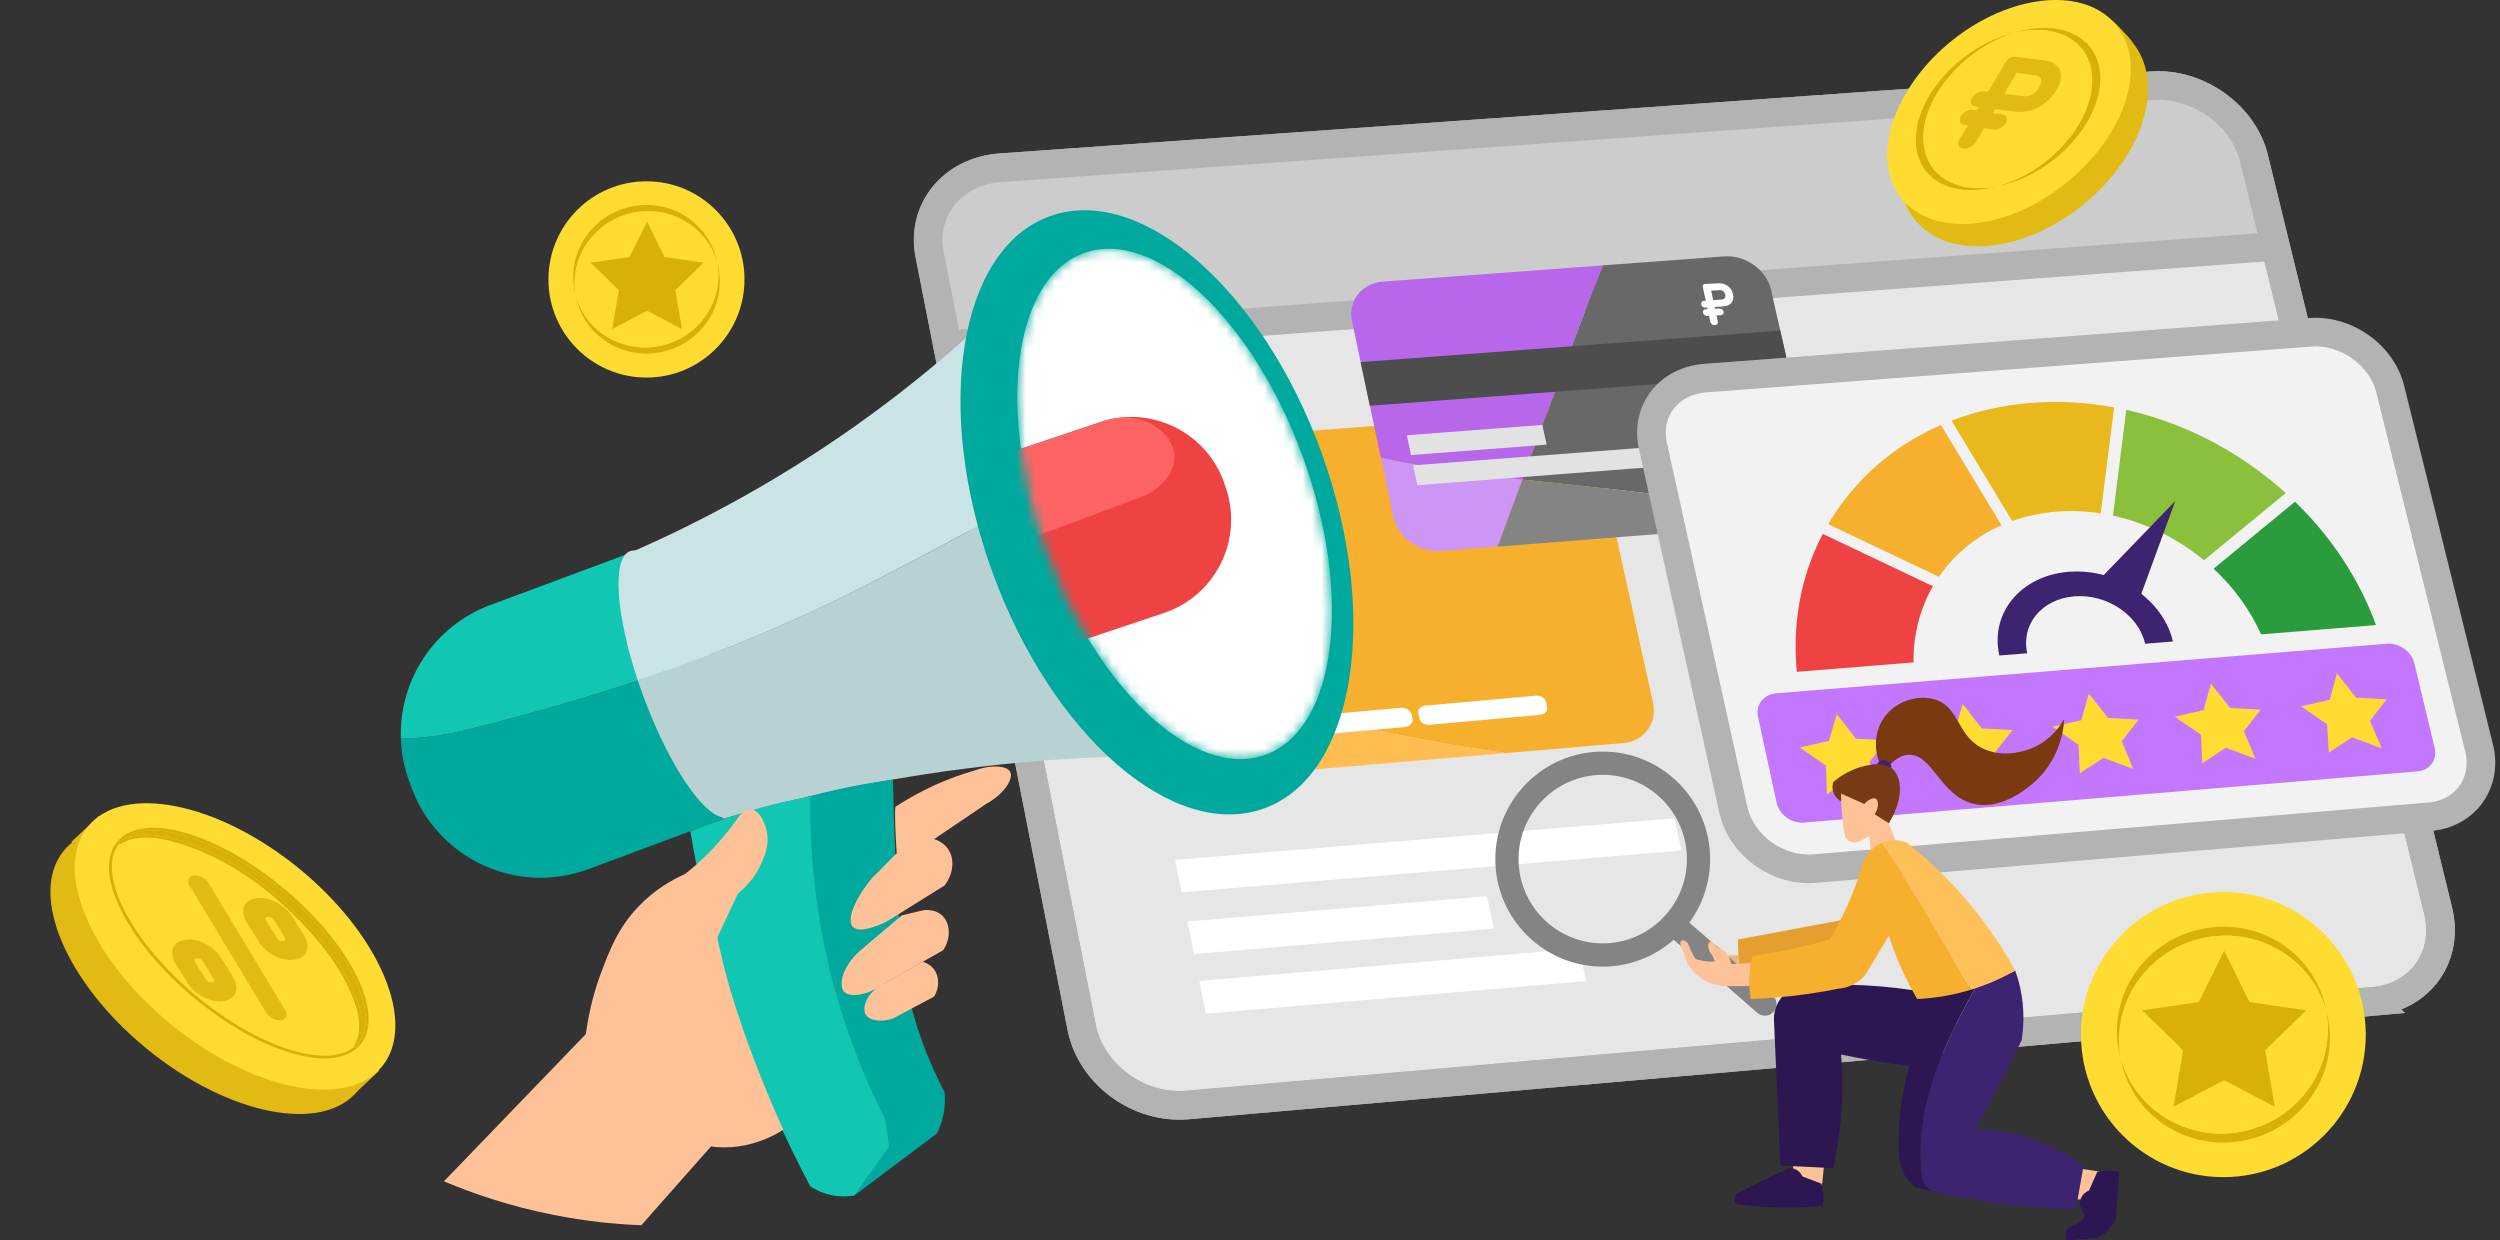 <svg width="262" height="130" viewBox="0 0 262 130" fill="none" xmlns="http://www.w3.org/2000/svg">
    <rect x="0" y="0" width="262" height="130" fill="#333333" stroke="none"/>
    <path d="M7.469 88.236L36.845 114.917L39.742 112.213L10.366 85.531L7.469 88.236Z" fill="#E2BA14"/>
    <path d="M37.503 114.308C41.186 109.78 37.268 100.483 28.753 93.542C20.238 86.602 10.35 84.647 6.668 89.175C2.985 93.704 6.903 103.001 15.418 109.942C23.933 116.882 33.821 118.837 37.503 114.308Z" fill="#E2BA14"/>
    <path d="M40.05 111.754C43.733 107.225 39.815 97.928 31.3 90.988C22.785 84.047 12.897 82.092 9.215 86.621C5.532 91.149 9.45 100.447 17.965 107.387C26.48 114.327 36.367 116.282 40.05 111.754Z" fill="#FFDC31"/>
    <path d="M12.283 88.211C11.094 89.644 11.134 91.977 12.418 94.834C13.77 97.849 16.342 101.106 19.659 104.005C22.978 106.904 26.648 109.103 29.995 110.195C30.726 110.434 31.424 110.614 32.082 110.734C34.389 111.158 36.225 110.862 37.373 109.86L37.337 109.826L37.098 109.717C34.123 112.17 26.505 109.57 19.886 103.786C13.366 98.088 10.164 91.35 12.483 88.429L12.372 88.271L12.283 88.211Z" fill="#D8B007"/>
    <path d="M12.289 88.213L12.378 88.273C12.567 88.151 12.761 88.044 12.96 87.955C14.06 87.049 15.801 86.833 17.889 87.217C21.44 87.868 26.001 90.248 30.167 93.886C36.554 99.469 39.759 106.049 37.705 109.061C37.613 109.322 37.492 109.578 37.342 109.828L37.378 109.863C37.424 109.824 37.467 109.783 37.51 109.743C38.962 108.344 39.008 105.892 37.638 102.837C36.286 99.823 33.715 96.566 30.397 93.666C27.08 90.767 23.408 88.567 20.063 87.477C16.67 86.37 14.003 86.532 12.551 87.931C12.458 88.021 12.372 88.115 12.29 88.212L12.289 88.213Z" fill="#D8B007"/>
    <path d="M12.375 88.272L12.486 88.43C12.571 88.322 12.665 88.22 12.765 88.121C12.826 88.063 12.89 88.007 12.957 87.953C12.757 88.043 12.562 88.149 12.375 88.272Z" fill="#D8B007"/>
    <path d="M12.486 88.435L12.54 88.512C14.547 87.208 17.305 87.884 19.485 88.617C25.043 90.489 29.409 94.328 32.09 97.22C33.969 99.243 35.342 101.143 36.287 103.029C37.304 105.058 38.312 107.65 37.066 109.708L37.099 109.723C37.163 109.671 37.227 109.615 37.286 109.557C37.443 109.405 37.581 109.241 37.7 109.065C38.419 107.048 37.503 104.737 36.575 102.889C35.618 100.981 34.232 99.061 32.336 97.02C29.632 94.107 25.23 90.235 19.614 88.344C17.562 87.653 15.005 87.018 12.955 87.959C12.888 88.013 12.825 88.069 12.763 88.127C12.663 88.224 12.569 88.327 12.484 88.435H12.486Z" fill="#D8B007"/>
    <path d="M17.882 87.213C15.793 86.829 14.054 87.044 12.953 87.951C15.005 87.01 17.56 87.645 19.612 88.335C25.228 90.227 29.63 94.099 32.334 97.012C34.229 99.053 35.616 100.974 36.574 102.88C37.501 104.73 38.417 107.04 37.698 109.056C39.752 106.045 36.547 99.465 30.16 93.882C25.995 90.242 21.433 87.864 17.882 87.213Z" fill="#D8B007"/>
    <path d="M37.102 109.721L37.34 109.83C37.492 109.579 37.611 109.324 37.703 109.062C37.583 109.238 37.446 109.403 37.289 109.554C37.229 109.613 37.165 109.668 37.102 109.721Z" fill="#D8B007"/>
    <path d="M28.762 100.159C28.07 99.802 27.481 99.276 27.106 98.679L25.89 96.742C25.117 95.509 25.505 94.353 26.754 94.163L26.937 94.136C28.186 93.947 29.834 94.796 30.607 96.029L31.823 97.966C32.596 99.199 32.209 100.355 30.96 100.544L30.777 100.572C30.493 100.615 30.188 100.605 29.87 100.547C29.508 100.48 29.132 100.349 28.762 100.159ZM29.74 98.598C29.841 98.583 29.88 98.526 29.895 98.481C29.91 98.437 29.915 98.362 29.852 98.263L28.636 96.326C28.536 96.166 28.322 96.055 28.159 96.08L27.975 96.108C27.874 96.123 27.835 96.18 27.82 96.225C27.805 96.269 27.8 96.344 27.863 96.443L29.08 98.381C29.143 98.48 29.232 98.541 29.296 98.573C29.359 98.607 29.456 98.643 29.556 98.627L29.74 98.6V98.598Z" fill="#E2BA14"/>
    <path d="M21.309 104.495C20.617 104.138 20.028 103.612 19.653 103.015L18.437 101.077C17.664 99.845 18.051 98.688 19.301 98.499L19.484 98.472C20.733 98.283 22.381 99.132 23.154 100.365L24.37 102.302C25.143 103.535 24.756 104.691 23.507 104.88L23.323 104.908C23.04 104.951 22.735 104.941 22.417 104.883C22.055 104.816 21.678 104.685 21.309 104.495ZM20.706 100.416L20.522 100.444C20.36 100.469 20.31 100.619 20.41 100.779L21.627 102.716C21.69 102.816 21.779 102.876 21.842 102.908C21.906 102.941 22.003 102.976 22.105 102.962L22.288 102.934C22.45 102.909 22.5 102.759 22.4 102.599L21.184 100.662C21.122 100.562 21.033 100.502 20.969 100.47C20.93 100.451 20.88 100.43 20.825 100.419C20.787 100.412 20.747 100.41 20.707 100.416H20.706Z" fill="#E2BA14"/>
    <path d="M29.075 106.91C29.203 106.934 29.328 106.94 29.447 106.924C30 106.853 30.184 106.36 29.86 105.822L21.886 92.599C21.561 92.059 20.851 91.68 20.298 91.751C19.746 91.822 19.562 92.315 19.887 92.853L27.861 106.076C28.116 106.5 28.609 106.826 29.077 106.91H29.075Z" fill="#E2BA14"/>
    <path d="M248.698 104.948L124.47 115.803C119.307 116.255 114.325 112.598 113.352 107.651L97.426 26.672C96.507 22.003 99.833 17.938 104.844 17.58L225.499 8.985C230.309 8.642 235.102 12.042 236.215 16.592L255.515 95.438C256.693 100.25 253.645 104.514 248.696 104.946L248.698 104.948Z" fill="#E6E6E6" stroke="#B3B3B3" stroke-width="3" stroke-miterlimit="10"/>
    <path d="M238.486 25.869L99.299 36.193L97.426 26.672C96.507 22.003 99.833 17.938 104.844 17.58L225.499 8.985C230.309 8.642 235.102 12.042 236.215 16.592L238.486 25.867V25.869Z" fill="#CCCCCC"/>
    <path d="M115.56 46.869C113.337 47.041 111.876 48.916 112.3 51.059L116.327 71.431C117.563 71.661 118.8 71.889 120.037 72.117C125.889 62.908 131.943 53.932 138.022 45.125L115.56 46.869Z" fill="#FFCF4A"/>
    <path d="M117.318 76.437C118.219 74.99 119.127 73.55 120.039 72.115C118.802 71.888 117.564 71.66 116.328 71.43L117.318 76.437Z" fill="#FFE888"/>
    <path d="M157.787 78.924L170.105 77.875C172.309 77.688 173.707 75.777 173.23 73.612L167.298 46.742C166.832 44.629 164.69 43.054 162.513 43.223L162.216 43.247L157.062 43.647L136.21 45.236C136.21 45.236 126.819 60.987 119.992 72.109C129.608 73.873 139.251 75.577 149.033 77.478C151.965 78.043 154.881 78.519 157.787 78.924Z" fill="#F7AF2E"/>
    <path d="M149.03 77.478C139.248 75.577 129.604 73.873 119.989 72.109C119.035 73.663 118.132 75.125 117.312 76.44L117.68 78.298C118.115 80.494 120.294 82.12 122.546 81.928L134.087 80.944L141.14 80.342L157.784 78.923C154.878 78.516 151.962 78.042 149.03 77.477V77.478Z" fill="#FFBD52"/>
    <path d="M128.569 64.481L119.939 65.186C119.012 65.261 118.115 64.595 117.936 63.696L117.008 59.031C116.83 58.137 117.435 57.353 118.36 57.279L126.965 56.592C127.885 56.518 128.779 57.181 128.961 58.072L129.91 62.723C130.094 63.618 129.492 64.406 128.569 64.481Z" fill="white"/>
    <path d="M129.739 61.878L117.77 62.85L117.664 62.322L129.633 61.352L129.739 61.878Z" fill="#808080"/>
    <path d="M129.269 59.471L117.309 60.434L117.203 59.907L129.162 58.945L129.269 59.471Z" fill="#808080"/>
    <path d="M124.629 64.803L123.903 64.863L122.312 56.965L123.037 56.906L124.629 64.803Z" fill="#808080"/>
    <path d="M147.225 76.192L122.022 78.468C121.468 78.518 120.939 78.176 120.84 77.704L120.774 77.387C120.675 76.916 121.043 76.493 121.596 76.443L146.783 74.177C147.332 74.128 147.859 74.467 147.962 74.937L148.031 75.251C148.134 75.721 147.773 76.14 147.225 76.19V76.192Z" fill="white"/>
    <path d="M161.44 74.911L149.788 75.963C149.308 76.006 148.846 75.709 148.756 75.297L148.64 74.772C148.55 74.36 148.867 73.994 149.347 73.951L160.992 72.903C161.47 72.859 161.932 73.157 162.023 73.567L162.141 74.091C162.233 74.501 161.921 74.868 161.442 74.911H161.44Z" fill="white"/>
    <path d="M248.698 104.948L124.47 115.803C119.307 116.255 114.325 112.598 113.352 107.651L97.426 26.672C96.507 22.003 99.833 17.938 104.844 17.58L225.499 8.985C230.309 8.642 235.102 12.042 236.215 16.592L255.515 95.438C256.693 100.25 253.645 104.514 248.696 104.946L248.698 104.948Z" stroke="#B3B3B3" stroke-width="3" stroke-miterlimit="10"/>
    <path d="M176.217 89.131L123.834 93.518L123.148 90.112L175.48 85.758L176.217 89.131Z" fill="white"/>
    <path d="M156.554 97.321L125.134 99.987L124.445 96.567L155.834 93.922L156.554 97.321Z" fill="white"/>
    <path d="M166.223 102.814L126.387 106.236L125.695 102.8L165.492 99.406L166.223 102.814Z" fill="white"/>
    <path d="M99.352 36.135L237.572 25.883" stroke="#B3B3B3" stroke-width="3" stroke-miterlimit="10"/>
    <path d="M144.719 47.984L146.025 54.166C146.48 56.323 148.7 57.928 150.981 57.75L156.954 57.282C157.83 54.939 158.695 52.596 159.555 50.257C158.295 50.12 157.016 49.981 155.706 49.834C151.911 49.398 148.295 48.664 144.719 47.984Z" fill="#CD95F4"/>
    <path d="M144.973 29.507C142.712 29.673 141.241 31.527 141.69 33.651L144.719 47.992C148.296 48.671 151.911 49.405 155.706 49.841C157.016 49.989 158.295 50.129 159.555 50.264C162.333 42.716 165.065 35.203 167.977 27.812L144.974 29.507H144.973Z" fill="#B867EB"/>
    <path d="M189.377 53.871C190.144 53.089 190.491 51.955 190.215 50.736L185.607 30.385C185.13 28.278 182.935 26.706 180.702 26.871L167.977 27.808C165.066 35.199 162.332 42.712 159.555 50.259C164.796 50.824 169.71 51.314 175.164 52.001C180.009 52.597 184.731 53.136 189.377 53.873V53.871Z" fill="#686868"/>
    <path d="M175.164 51.999C169.71 51.313 164.797 50.822 159.554 50.258C158.694 52.597 157.829 54.94 156.953 57.283L187.015 54.929C187.984 54.852 188.798 54.462 189.377 53.871C184.731 53.135 180.009 52.595 175.164 51.999Z" fill="#848484"/>
    <path d="M162.088 46.599L147.87 47.689L147.43 45.615L161.639 44.531L162.088 46.599Z" fill="#E2E2E2"/>
    <path d="M173.422 48.927L148.535 50.848L148.094 48.769L172.965 46.859L173.422 48.927Z" fill="#E2E2E2"/>
    <path d="M182.907 48.198L174.755 48.826L174.297 46.758L182.445 46.133L182.907 48.198Z" fill="#E2E2E2"/>
    <path d="M178.657 29.765L179.17 29.738L180.028 33.689C180.072 33.894 179.933 34.071 179.717 34.082C179.5 34.093 179.289 33.936 179.245 33.73L178.444 30.036C178.413 29.895 178.509 29.772 178.659 29.765H178.657ZM178.281 31.907C178.24 31.712 178.369 31.544 178.573 31.529L180.441 31.389C180.534 31.383 180.612 31.359 180.674 31.314C180.737 31.269 180.78 31.208 180.803 31.131C180.827 31.055 180.828 30.969 180.808 30.873C180.787 30.776 180.748 30.69 180.692 30.617C180.637 30.544 180.569 30.489 180.49 30.452C180.409 30.414 180.322 30.399 180.227 30.405L178.9 30.476L178.745 29.76L180.053 29.69C180.311 29.676 180.549 29.714 180.769 29.804C180.988 29.895 181.171 30.028 181.318 30.204C181.467 30.381 181.567 30.59 181.62 30.831C181.672 31.072 181.664 31.286 181.595 31.473C181.525 31.661 181.403 31.81 181.228 31.921C181.053 32.031 180.835 32.093 180.577 32.107L178.745 32.245C178.534 32.26 178.326 32.108 178.281 31.907Z" fill="white"/>
    <path d="M180.341 33.029L178.914 33.107C178.71 33.118 178.512 32.969 178.469 32.776C178.427 32.583 178.558 32.416 178.762 32.405L180.187 32.329C180.391 32.318 180.59 32.466 180.633 32.66C180.674 32.853 180.544 33.019 180.34 33.031L180.341 33.029Z" fill="white"/>
    <path d="M187.598 39.19L143.561 42.526L142.594 37.945L186.569 34.648L187.598 39.19Z" fill="#4D4D4D"/>
    <path d="M254.59 85.601L190.171 91.029C186.294 91.356 182.477 88.593 181.653 84.864L173.222 46.708C172.421 43.083 174.872 39.917 178.69 39.628L242.136 34.825C245.871 34.543 249.611 37.203 250.495 40.775L259.804 78.368C260.713 82.04 258.382 85.282 254.59 85.602V85.601Z" fill="#F2F2F2" stroke="#B3B3B3" stroke-width="3" stroke-miterlimit="10"/>
    <path d="M236.295 49.05C232.158 46.075 227.568 44.012 222.835 42.953L221.438 54.039C224.931 54.801 228.226 56.442 230.978 58.715L239.546 51.671C238.521 50.748 237.437 49.873 236.295 49.051V49.05Z" fill="#8AC03B"/>
    <path d="M204.516 44.081L210.877 54.602C212.318 54.087 213.877 53.751 215.533 53.62C217.085 53.498 218.634 53.566 220.153 53.8L221.559 42.694C218.702 42.166 215.804 41.999 212.928 42.22C209.947 42.448 207.123 43.08 204.516 44.082V44.081Z" fill="#E9B81D"/>
    <path d="M193.301 52.404C192.677 53.218 192.112 54.065 191.602 54.937L203.197 60.446C204.786 58.123 207.029 56.251 209.758 55.048L203.408 44.539C199.393 46.289 195.939 48.95 193.301 52.404Z" fill="#F7AF2E"/>
    <path d="M188.304 70.408L200.541 69.419C200.498 66.5 201.222 63.776 202.567 61.436L191.029 55.953C188.755 60.295 187.817 65.249 188.306 70.408H188.304Z" fill="#EF4343"/>
    <path d="M240.516 52.58L231.984 59.599C234.079 61.548 235.798 63.884 236.962 66.48L249.004 65.506C247.258 60.707 244.351 56.29 240.516 52.578V52.58Z" fill="#2A9C3E"/>
    <path d="M253.337 80.844L189.091 86.205C187.761 86.317 186.462 85.389 186.19 84.136L184.237 75.107C183.968 73.861 184.824 72.766 186.148 72.658L250.137 67.462C251.434 67.356 252.723 68.266 253.019 69.495L255.157 78.404C255.454 79.641 254.639 80.734 253.337 80.842V80.844Z" fill="#C377FF"/>
    <path d="M192.498 74.844L194.495 77.412L197.736 77.584L195.919 79.864L197.108 82.777L193.981 81.613L191.464 83.245L191.357 80.239L188.617 78.334L191.677 77.643L192.498 74.844Z" fill="#FFDC31"/>
    <path d="M205.684 73.773L207.686 76.335L210.914 76.506L209.115 78.779L210.315 81.685L207.194 80.524L204.694 82.152L204.573 79.155L201.836 77.252L204.88 76.564L205.684 73.773Z" fill="#FFDC31"/>
    <path d="M218.91 72.688L220.916 75.243L224.133 75.416L222.352 77.682L223.56 80.581L220.446 79.422L217.964 81.046L217.83 78.055L215.094 76.158L218.123 75.473L218.91 72.688Z" fill="#FFDC31"/>
    <path d="M231.707 71.648L233.717 74.197L236.924 74.37L235.16 76.631L236.377 79.523L233.27 78.367L230.805 79.986L230.657 77.002L227.922 75.109L230.936 74.427L231.707 71.648Z" fill="#FFDC31"/>
    <path d="M244.91 70.57L246.924 73.114L250.118 73.286L248.373 75.54L249.599 78.425L246.498 77.27L244.051 78.885L243.888 75.91L241.156 74.022L244.155 73.34L244.91 70.57Z" fill="#FFDC31"/>
    <path d="M216.805 59.922C211.79 60.321 208.529 64.244 209.533 68.697L212.458 68.461C211.773 65.437 213.986 62.769 217.394 62.496C220.799 62.224 224.118 64.445 224.814 67.462L227.723 67.227C226.696 62.789 221.812 59.525 216.805 59.924V59.922Z" fill="#3D2470"/>
    <path d="M223.8 63.896L219.492 61.281L227.967 52.508L223.8 63.896Z" fill="#3D2470"/>
    <path d="M182.136 100.126H180.784C180.656 99.896 180.408 99.516 179.973 99.178C179.554 98.853 179.143 98.706 178.892 98.636C178.706 98.088 178.406 97.779 178.216 97.825C178.016 97.872 177.954 98.302 177.945 98.367C179.388 99.676 180.83 100.984 182.272 102.293C182.228 101.572 182.182 100.849 182.137 100.128L182.136 100.126Z" fill="#EFB38B"/>
    <path d="M167.966 101.302C161.76 101.302 156.711 96.247 156.711 90.034C156.711 83.82 161.76 78.766 167.966 78.766C174.172 78.766 179.221 83.82 179.221 90.034C179.221 96.247 174.172 101.302 167.966 101.302ZM167.966 81.201C163.102 81.201 159.144 85.163 159.144 90.032C159.144 94.902 163.102 98.864 167.966 98.864C172.83 98.864 176.788 94.902 176.788 90.032C176.788 85.163 172.83 81.201 167.966 81.201Z" fill="#848484"/>
    <path d="M184.964 106.446C184.679 106.446 184.394 106.348 184.164 106.146L174.565 97.753C174.058 97.311 174.007 96.542 174.448 96.034C174.89 95.527 175.659 95.476 176.166 95.918L185.765 104.31C186.271 104.752 186.323 105.522 185.881 106.03C185.641 106.305 185.304 106.446 184.964 106.446Z" fill="#848484"/>
    <path d="M191.191 122.029C191.077 122.608 191.033 123.74 190.919 124.318C189.928 124.246 188.866 123.618 187.875 123.546C187.894 123.002 187.914 122.457 187.933 121.914C189.02 121.953 190.106 121.99 191.193 122.029H191.191Z" fill="#FFC197"/>
    <path d="M190.88 124.052C190.962 124.312 191.038 124.636 191.074 125.011C191.127 125.553 191.078 126.015 191.015 126.355C189.951 126.469 188.798 126.544 187.564 126.558C185.497 126.582 183.628 126.426 182.003 126.193C181.947 126.147 181.774 125.991 181.746 125.745C181.711 125.441 181.914 125.122 182.254 124.975C182.8 124.694 183.353 124.415 183.913 124.138C185.14 123.53 186.353 122.95 187.55 122.398C187.693 122.401 187.965 122.428 188.254 122.587C188.658 122.813 188.837 123.161 188.895 123.289C189.556 123.544 190.218 123.797 190.879 124.051L190.88 124.052Z" fill="#2D1752"/>
    <path d="M217.792 122.414C218.362 122.56 219.489 122.664 220.06 122.81C219.933 123.797 219.25 124.825 219.124 125.812C218.583 125.763 218.041 125.715 217.5 125.666C217.597 124.582 217.694 123.498 217.792 122.414Z" fill="#FFC197"/>
    <path d="M217.961 126.065C217.973 125.922 218.013 125.651 218.189 125.372C218.436 124.98 218.793 124.82 218.923 124.769C219.212 124.121 219.501 123.474 219.79 122.827C220.053 122.761 220.38 122.701 220.757 122.684C221.3 122.661 221.759 122.734 222.094 122.816C221.979 124.446 221.862 126.077 221.747 127.705C221.628 127.994 221.39 128.468 220.936 128.924C220.716 129.145 220.314 129.491 219.719 129.736C218.682 129.826 217.646 129.917 216.609 130.007C216.562 129.929 216.373 129.596 216.475 129.195C216.579 128.778 216.952 128.457 217.421 128.384C217.827 128.113 218.368 127.842 218.503 127.436C218.503 127.436 217.961 126.488 217.961 126.065Z" fill="#2D1752"/>
    <path d="M192.946 83.983C192.832 83.924 192.342 83.646 192.135 83.035C191.963 82.528 192.088 82.093 192.135 81.953C192.543 81.6 193.079 81.207 193.758 80.87C195.285 80.11 196.72 80.034 197.543 80.059C198 80.253 198.294 80.506 198.49 80.735C199.498 81.921 199.267 84.135 197.948 86.285C196.281 85.518 194.614 84.75 192.946 83.983Z" fill="#783A16"/>
    <path d="M182.126 98.466C182.171 99.775 182.217 101.083 182.261 102.392C183.663 102.491 185.252 102.514 186.993 102.392C189.683 102.201 192.01 101.711 193.888 101.173C194.107 101.099 194.396 100.977 194.699 100.767C195.1 100.489 195.358 100.175 195.509 99.956C195.014 98.106 194.518 96.256 194.023 94.406C193.662 95.083 193.302 95.76 192.941 96.437C189.336 97.114 185.73 97.79 182.125 98.467L182.126 98.466Z" fill="#E59F2E"/>
    <path d="M192.945 83.172C192.945 83.96 192.984 84.822 193.08 85.744C193.149 86.417 193.244 87.049 193.351 87.64C193.392 87.729 193.545 88.021 193.892 88.182C194.347 88.393 194.773 88.211 194.839 88.182C195.2 88.001 195.559 87.821 195.92 87.64C195.965 88.136 196.01 88.632 196.055 89.128C196.32 88.948 196.635 88.76 197.001 88.586C197.607 88.299 198.169 88.139 198.624 88.044C198.399 87.458 198.173 86.871 197.948 86.285C197.453 85.969 196.957 85.653 196.461 85.337C196.943 84.603 196.877 83.885 196.596 83.713C196.348 83.558 195.812 83.765 195.379 84.254C194.568 83.893 193.756 83.533 192.945 83.172Z" fill="#FFC197"/>
    <path d="M183.485 100.903C182.809 100.948 182.133 100.994 181.457 101.038C181.173 99.993 180.808 99.654 180.511 99.55C180.411 99.513 180.194 99.461 179.969 99.279C179.754 99.103 179.633 98.892 179.564 98.737C179.311 98.646 179.197 98.709 179.158 98.737C178.947 98.887 179.02 99.373 179.158 99.684C179.278 99.948 179.407 100.003 179.564 100.361C179.636 100.525 179.676 100.67 179.698 100.767C179.493 100.781 179.267 100.782 179.022 100.767C178.484 100.732 178.026 100.617 177.67 100.496C177.416 100.057 177.244 99.683 177.129 99.413C176.96 99.014 176.869 98.724 176.588 98.602C176.547 98.584 176.314 98.488 176.182 98.602C176.07 98.699 176.059 98.923 176.182 99.144C176.407 99.776 176.633 100.407 176.858 101.039C176.993 101.22 177.129 101.401 177.264 101.581C177.522 101.9 178.002 102.407 178.75 102.8C179.586 103.238 180.355 103.326 180.778 103.342H183.348C183.392 102.531 183.438 101.718 183.483 100.906L183.485 100.903Z" fill="#FFC197"/>
    <path d="M201.46 123.503C200.484 116.301 203.687 109.43 207.201 103.188C206.237 103.436 205.176 103.634 204.029 103.741C202.616 103.873 201.339 103.842 200.244 103.741C198.273 103.453 196.052 103.244 193.618 103.199C191.879 103.167 190.251 103.222 188.752 103.333C188.496 103.382 187.376 103.622 186.589 104.687C185.864 105.667 185.895 106.706 185.913 106.988C186.138 112.042 186.364 117.095 186.589 122.149C188.436 122.239 190.284 122.33 192.132 122.42C192.656 120.046 193.059 117.218 193.078 114.027C193.085 112.786 193.034 111.611 192.944 110.509C194.068 110.75 195.24 110.977 196.458 111.185C197.716 111.399 198.935 111.579 200.109 111.727C199.794 112.804 199.505 114.027 199.299 115.382C198.952 117.651 198.928 119.675 199.028 121.339C199.06 121.702 199.151 122.239 199.433 122.827C199.847 123.692 200.452 124.207 200.785 124.452C201.359 124.596 201.942 124.735 202.537 124.87C201.957 124.51 201.525 124.084 201.461 123.504L201.46 123.503Z" fill="#2D1752"/>
    <path d="M209.301 118.495C208.495 118.396 207.726 118.356 207.003 118.36C208.045 116.488 209.083 114.548 210.112 112.54C210.719 111.354 211.305 110.181 211.869 109.021C212.085 107.635 212.19 105.748 211.735 103.607C211.586 102.913 211.399 102.279 211.193 101.711C210.158 102.218 208.813 102.773 207.2 103.188C203.686 109.431 200.484 116.303 201.458 123.503C201.522 124.083 201.954 124.51 202.534 124.87C203.584 125.107 204.666 125.331 205.784 125.534C210.045 126.309 214.002 126.657 217.547 126.753C217.818 125.218 218.088 123.684 218.358 122.15C216.384 120.725 213.305 118.987 209.299 118.495H209.301Z" fill="#3D2470"/>
    <path d="M196.057 89.127C195.786 89.533 195.515 89.939 195.246 90.346C194.97 91.356 194.617 92.447 194.165 93.595C193.412 95.499 192.555 97.125 191.731 98.468C190.538 98.803 189.276 99.123 187.946 99.416C186.438 99.748 184.992 100.015 183.619 100.227C183.496 100.767 183.391 101.403 183.348 102.123C183.289 103.126 183.369 104.001 183.483 104.695C185.36 104.632 187.398 104.469 189.567 104.153C190.65 103.996 191.687 103.813 192.677 103.611C193.017 103.586 193.564 103.502 194.163 103.206C194.856 102.864 195.291 102.401 195.515 102.123C196.326 100.769 197.138 99.416 197.949 98.062C198.326 99.225 198.809 100.503 199.436 101.852C199.92 102.896 200.425 103.844 200.922 104.694C201.942 104.648 203.079 104.529 204.302 104.288C205.098 104.131 205.847 103.938 206.555 103.721C203.567 98.53 200.542 93.29 197.235 88.328C196.615 88.599 196.198 88.988 196.055 89.129L196.057 89.127Z" fill="#F7AF2E"/>
    <path d="M205.926 94.139C203.804 91.682 201.682 89.771 199.841 88.319C199.547 88.192 199.131 88.06 198.624 88.048C198.091 88.035 197.623 88.159 197.234 88.33C200.541 93.291 203.566 98.532 206.554 103.723C208.428 103.148 209.986 102.405 211.198 101.719C209.982 99.511 208.28 96.866 205.924 94.139H205.926Z" fill="#FFC05A"/>
    <path d="M216.335 75.32C216.038 75.862 215.046 77.514 212.973 78.395C212.576 78.563 210.325 79.475 208.086 78.567C205.05 77.337 205.477 74.16 202.827 73.315C201.098 72.765 198.701 73.41 197.437 75.219C196.316 76.822 196.309 79.073 197.437 80.933C197.989 80.136 198.85 79.184 199.974 79.108C202.519 78.934 203.342 83.459 206.869 84.251C209.926 84.938 212.802 82.328 213.289 81.885C216.074 79.357 216.301 76.001 216.333 75.318L216.335 75.32Z" fill="#7B3910"/>
    <path d="M196.734 80.055C196.907 79.762 197.23 79.601 197.545 79.649C197.92 79.706 198.216 80.048 198.221 80.461C197.988 80.365 197.716 80.269 197.41 80.19C197.167 80.127 196.941 80.084 196.734 80.055Z" fill="#3D2470"/>
    <path d="M42.008 77.404C42.058 78.919 42.349 80.452 42.906 81.95L43.142 82.586C45.914 90.055 54.208 93.86 61.668 91.085L75.788 85.831L70 70.234C63.242 72.619 56.317 74.626 49.096 76.434C46.769 77.016 44.373 77.387 42.008 77.403V77.404Z" fill="#00A99D"/>
    <path d="M51.395 63.4C45.431 65.618 41.807 71.369 42.008 77.402C44.373 77.387 46.769 77.016 49.096 76.434C56.318 74.626 63.242 72.619 70 70.234L65.515 58.148L51.395 63.402V63.4Z" fill="#12C6B4"/>
    <path d="M119.676 45.427C116.971 38.662 114.264 31.898 111.559 25.133C106.299 30.982 99.096 37.945 89.657 44.624C80.821 50.876 72.431 55.179 65.516 58.147C67.011 62.176 68.506 66.205 70.001 70.233C76.905 67.795 83.636 64.964 90.333 61.543C100.408 56.43 110.12 51.025 119.678 45.426L119.676 45.427Z" fill="#CAE3E5"/>
    <path d="M90.338 61.53C83.64 64.946 76.907 67.774 70 70.207C71.927 75.408 73.853 80.608 75.78 85.809C83.354 83.617 92.424 81.571 102.765 80.352C114.394 78.982 124.748 78.997 133.321 79.558C128.778 68.181 124.234 56.806 119.692 45.43C110.132 51.023 100.417 56.422 90.338 61.53Z" fill="#B8D2D3"/>
    <path d="M67.459 73.062C70.31 80.759 74.296 86.376 76.361 85.61C78.427 84.843 77.79 77.982 74.939 70.285C74.73 69.722 74.515 69.172 74.296 68.633C71.831 69.572 69.346 70.455 66.836 71.29C67.03 71.874 67.237 72.466 67.458 73.062H67.459Z" fill="#B8D2D3"/>
    <path d="M66.031 57.757C64.126 58.465 64.524 64.359 66.838 71.31C69.347 70.473 71.832 69.589 74.297 68.648C71.511 61.819 67.945 57.045 66.031 57.758V57.757Z" fill="#CAE3E5"/>
    <path d="M132.488 84.719C142.012 81.26 144.699 64.565 138.49 47.429C132.28 30.294 119.526 19.207 110.002 22.666C100.478 26.125 97.791 42.821 104.001 59.956C110.21 77.091 122.964 88.178 132.488 84.719Z" fill="#00A99D"/>
    <mask id="mask0_4705_154167" style="mask-type:luminance" maskUnits="userSpaceOnUse" x="106" y="26" width="34" height="54">
        <path d="M132.624 79.1C140.056 76.401 141.816 62.444 136.555 47.926C131.294 33.408 121.005 23.827 113.574 26.527C106.142 29.226 104.382 43.183 109.643 57.701C114.903 72.218 125.192 81.799 132.624 79.1Z" fill="white"/>
    </mask>
    <g mask="url(#mask0_4705_154167)">
        <path d="M132.624 79.1C140.056 76.401 141.816 62.444 136.555 47.926C131.294 33.408 121.005 23.827 113.574 26.527C106.142 29.226 104.382 43.183 109.643 57.701C114.903 72.218 125.192 81.799 132.624 79.1Z" fill="white"/>
        <path d="M128.486 51.188L128.332 50.728C127.97 49.645 127.445 48.663 126.794 47.798C124.202 44.356 119.61 42.787 115.303 44.232L105.102 47.655L108.025 56.387L111.798 67.655L121.999 64.232C127.39 62.424 130.294 56.583 128.488 51.188H128.486Z" fill="#EF4343"/>
        <path d="M105.102 47.721C108.843 46.457 112.582 45.194 116.323 43.931C119.959 43.069 122.945 45.444 123.084 47.721C123.189 49.455 121.662 51.412 119.298 52.188C115.557 53.586 111.817 54.985 108.076 56.383C107.085 53.495 106.094 50.607 105.102 47.721Z" fill="#FF6464"/>
    </g>
    <path d="M93.579 81.711C93.611 83.554 93.681 86.379 93.85 89.833C94.414 101.372 95.352 104.963 95.743 106.347C96.283 108.256 97.241 111.118 98.989 114.468C99.049 115.062 99.068 115.915 98.854 116.905C98.683 117.694 98.417 118.333 98.178 118.8C95.294 120.966 92.409 123.132 89.526 125.297C86.884 119.779 84.052 112.587 82.09 103.911C80.485 96.816 79.842 90.419 79.656 85.096C81.961 84.261 84.583 83.456 87.498 82.795C89.655 82.306 91.694 81.957 93.582 81.712L93.579 81.711Z" fill="#00A99D"/>
    <path d="M72.352 87.121C73.187 92.171 74.457 97.886 76.408 104.041C78.94 112.036 82.001 118.828 84.925 124.345C85.403 124.652 86.233 125.101 87.359 125.293C88.255 125.444 89.013 125.379 89.522 125.293C90.739 123.578 91.955 121.864 93.172 120.15C93.038 119.202 92.902 118.254 92.767 117.308C90.747 113.341 88.521 108.06 86.953 101.606C85.221 94.475 84.853 88.205 84.925 83.469C82.317 83.944 79.451 84.633 76.408 85.634C74.977 86.105 73.623 86.607 72.352 87.122V87.121Z" fill="#12C6B4"/>
    <path d="M200.278 22.512C199.698 21.54 199.126 20.584 198.562 19.641C198.886 19.834 199.423 20.226 199.817 20.958C200.132 21.542 200.239 22.121 200.278 22.512Z" fill="#FFDC31"/>
    <path d="M218.43 21.355C211.674 26.907 203.398 27.276 200.262 22.451C197.351 17.971 200.054 10.666 206.047 5.909C211.961 1.214 219.468 0.292 223.107 4.022C227.017 8.031 225.086 15.884 218.43 21.355Z" fill="#E2BA14"/>
    <path d="M223.636 4.565C221.619 2.171 220.839 1.729 220.852 1.719C220.863 1.711 221.411 2.177 221.925 2.906C222.077 3.123 222.198 3.32 222.29 3.482C222.735 3.841 223.184 4.202 223.636 4.565Z" fill="#E2BA14"/>
    <path d="M216.662 19.068C210.017 24.502 201.93 24.925 198.901 20.268C196.085 15.939 198.787 8.818 204.692 4.149C210.522 -0.459 217.874 -1.405 221.395 2.202C225.175 6.076 223.211 13.714 216.662 19.068Z" fill="#FFDC31"/>
    <path d="M219.247 8.833C218.962 13.29 214.526 18.086 209.344 19.516C209.485 19.489 209.627 19.459 209.771 19.425C215.149 18.15 219.828 13.203 220.1 8.616C220.359 4.251 216.48 1.968 211.543 3.3C211.411 3.337 211.279 3.376 211.147 3.416C215.875 2.308 219.517 4.586 219.247 8.833Z" fill="#D8B007"/>
    <path d="M201.658 13.306C202.319 9.109 206.481 4.843 211.154 3.414C211.024 3.445 210.893 3.477 210.762 3.511C205.941 4.814 201.564 9.198 200.868 13.507C200.14 18.025 203.683 20.867 208.921 19.626C209.064 19.592 209.207 19.553 209.35 19.515C204.325 20.508 200.966 17.702 201.658 13.306Z" fill="#D8B007"/>
    <path d="M201.66 13.312C200.969 17.708 204.328 20.514 209.352 19.52C214.534 18.09 218.97 13.294 219.255 8.837C219.526 4.59 215.883 2.31 211.155 3.419C206.481 4.847 202.32 9.115 201.659 13.312H201.66Z" fill="#FFDC31"/>
    <path d="M211.165 5.936L212.264 6.076L207.06 14.872C206.78 15.346 206.17 15.664 205.702 15.582C205.236 15.5 205.087 15.053 205.369 14.583L210.26 6.413C210.441 6.108 210.848 5.894 211.166 5.935L211.165 5.936ZM206.67 10.243C206.928 9.815 207.485 9.517 207.925 9.572L212.041 10.078C212.246 10.108 212.456 10.089 212.667 10.021C212.878 9.952 213.076 9.841 213.262 9.687C213.447 9.534 213.602 9.349 213.726 9.135C213.852 8.917 213.92 8.718 213.93 8.54C213.94 8.362 213.892 8.217 213.787 8.105C213.681 7.994 213.523 7.925 213.314 7.896L210.429 7.505L211.349 5.958L214.185 6.321C214.756 6.393 215.196 6.568 215.507 6.845C215.819 7.123 215.982 7.481 215.991 7.919C216.002 8.36 215.854 8.85 215.544 9.391C215.233 9.934 214.838 10.394 214.356 10.772C213.874 11.15 213.345 11.419 212.774 11.578C212.202 11.738 211.628 11.773 211.055 11.685L207.011 11.159C206.556 11.099 206.403 10.686 206.67 10.243Z" fill="#E2BA14"/>
    <path d="M208.903 13.585L205.818 13.08C205.385 13.009 205.246 12.601 205.507 12.167C205.766 11.736 206.327 11.442 206.76 11.51L209.842 11.989C210.289 12.059 210.444 12.473 210.186 12.914C209.928 13.357 209.352 13.657 208.905 13.583L208.903 13.585Z" fill="#E2BA14"/>
    <path d="M77.486 85.499C76.981 86.237 76.399 87.011 75.728 87.8C74.393 89.372 73.033 90.617 71.807 91.59C70.555 92.143 68.686 93.156 66.94 94.974C64.772 97.231 63.881 99.593 63.019 101.877C62.438 103.417 61.76 105.618 61.396 108.374C56.439 113.517 51.48 118.661 46.523 123.804C49.602 125.101 53.465 126.422 58.016 127.323C61.414 127.995 64.519 128.3 67.21 128.405C69.643 125.654 72.076 122.901 74.511 120.149C75.268 120.25 76.239 120.299 77.35 120.149C79.486 119.861 81.198 118.983 82.082 118.39C77.215 107.561 75.598 100.57 75.187 98.222C75.908 96.687 76.629 95.153 77.35 93.619C78.09 93.03 78.999 92.112 79.649 90.777C80.037 89.976 80.716 88.581 80.325 86.987C80.28 86.805 79.787 84.884 78.702 84.822C78.142 84.79 77.683 85.265 77.484 85.499H77.486Z" fill="#FFC197"/>
    <path d="M93.843 84.552C94.995 83.796 96.392 82.99 98.033 82.25C99.501 81.589 100.875 81.111 102.089 80.762C103.925 80.086 105.543 80.253 105.875 80.897C106.226 81.578 105.331 83.166 103.305 84.281C101.502 85.499 99.701 86.717 97.897 87.936C98.239 88.047 98.931 88.332 99.384 89.018C100.068 90.056 99.923 91.587 98.979 92.808C96.951 94.072 94.922 95.335 92.894 96.598C92.602 96.741 90.126 97.931 89.38 97.14C88.73 96.452 89.463 94.347 91.408 91.997C92.309 91.139 93.075 90.282 93.977 89.424C93.843 87.528 93.741 85.178 93.843 84.552Z" fill="#FFC197"/>
    <path d="M94.523 95.924C95.289 95.743 96.055 95.562 96.822 95.382C97.062 95.358 98.018 95.289 98.715 95.924C99.576 96.708 99.713 98.266 98.85 99.579C96.777 100.752 94.703 101.925 92.631 103.098C90.858 104.394 89.005 104.557 88.44 103.909C87.846 103.23 88.297 101.217 90.197 99.578C91.64 98.359 93.082 97.141 94.524 95.922L94.523 95.924Z" fill="#FFC197"/>
    <path d="M96.68 100.79C96.942 100.865 97.5 101.067 97.897 101.602C98.462 102.365 98.462 103.487 97.897 104.444C96.455 105.211 95.013 105.978 93.57 106.746C92.31 107.168 91.101 106.95 90.732 106.34C90.286 105.606 90.847 103.963 92.625 103.091C93.977 102.323 95.329 101.556 96.681 100.789L96.68 100.79Z" fill="#FFC197"/>
    <path d="M233.008 123.364C241.25 123.364 247.931 116.675 247.931 108.424C247.931 100.173 241.25 93.484 233.008 93.484C224.767 93.484 218.086 100.173 218.086 108.424C218.086 116.675 224.767 123.364 233.008 123.364Z" fill="#FFDC31"/>
    <path d="M235.346 118.502C229.553 119.849 223.796 116.477 222.25 110.929C222.279 111.086 222.31 111.245 222.346 111.402C223.692 117.226 229.609 120.826 235.562 119.442C241.516 118.057 245.25 112.213 243.905 106.389C243.869 106.232 243.827 106.076 243.784 105.922C244.828 111.587 241.138 117.155 235.346 118.502Z" fill="#D8B007"/>
    <path d="M230.686 98.353C236.479 97.006 242.236 100.378 243.782 105.926C243.753 105.769 243.722 105.61 243.685 105.453C242.338 99.629 236.422 96.029 230.468 97.413C224.515 98.798 220.781 104.642 222.126 110.466C222.162 110.623 222.204 110.779 222.247 110.933C221.203 105.268 224.892 99.7 230.685 98.353H230.686Z" fill="#D8B007"/>
    <path d="M230.693 98.351C224.9 99.698 221.211 105.266 222.254 110.931C223.802 116.479 229.559 119.851 235.35 118.504C241.143 117.157 244.833 111.588 243.789 105.924C242.241 100.376 236.484 97.004 230.693 98.351Z" fill="#FFDC31"/>
    <path d="M233.091 99.633L235.745 105.018L241.682 105.881L237.386 110.074L238.401 115.993L233.091 113.198L227.782 115.993L228.796 110.074L224.5 105.881L230.437 105.018L233.091 99.633Z" fill="#D8B007"/>
    <path d="M67.749 39.569C73.422 39.569 78.021 34.964 78.021 29.284C78.021 23.604 73.422 19 67.749 19C62.076 19 57.477 23.604 57.477 29.284C57.477 34.964 62.076 39.569 67.749 39.569Z" fill="#FFDC31"/>
    <path d="M69.358 36.206C65.372 37.133 61.408 34.813 60.344 30.994C60.363 31.102 60.385 31.21 60.41 31.319C61.338 35.328 65.41 37.806 69.508 36.853C73.606 35.899 76.177 31.877 75.251 27.868C75.226 27.759 75.197 27.652 75.168 27.547C75.887 31.447 73.347 35.28 69.358 36.206Z" fill="#D8B007"/>
    <path d="M66.152 22.336C70.138 21.409 74.102 23.73 75.166 27.549C75.147 27.44 75.125 27.332 75.1 27.223C74.172 23.214 70.1 20.736 66.002 21.688C61.904 22.641 59.333 26.663 60.259 30.673C60.284 30.781 60.313 30.888 60.342 30.994C59.623 27.094 62.164 23.261 66.152 22.334V22.336Z" fill="#D8B007"/>
    <path d="M66.149 22.337C62.163 23.264 59.622 27.097 60.34 30.996C61.405 34.815 65.368 37.136 69.354 36.209C73.341 35.282 75.882 31.449 75.164 27.55C74.099 23.731 70.136 21.41 66.149 22.337Z" fill="#FFDC31"/>
    <path d="M67.812 23.227L69.639 26.933L73.725 27.528L70.769 30.413L71.467 34.488L67.812 32.564L64.157 34.488L64.855 30.413L61.898 27.528L65.985 26.933L67.812 23.227Z" fill="#D8B007"/>
</svg>

